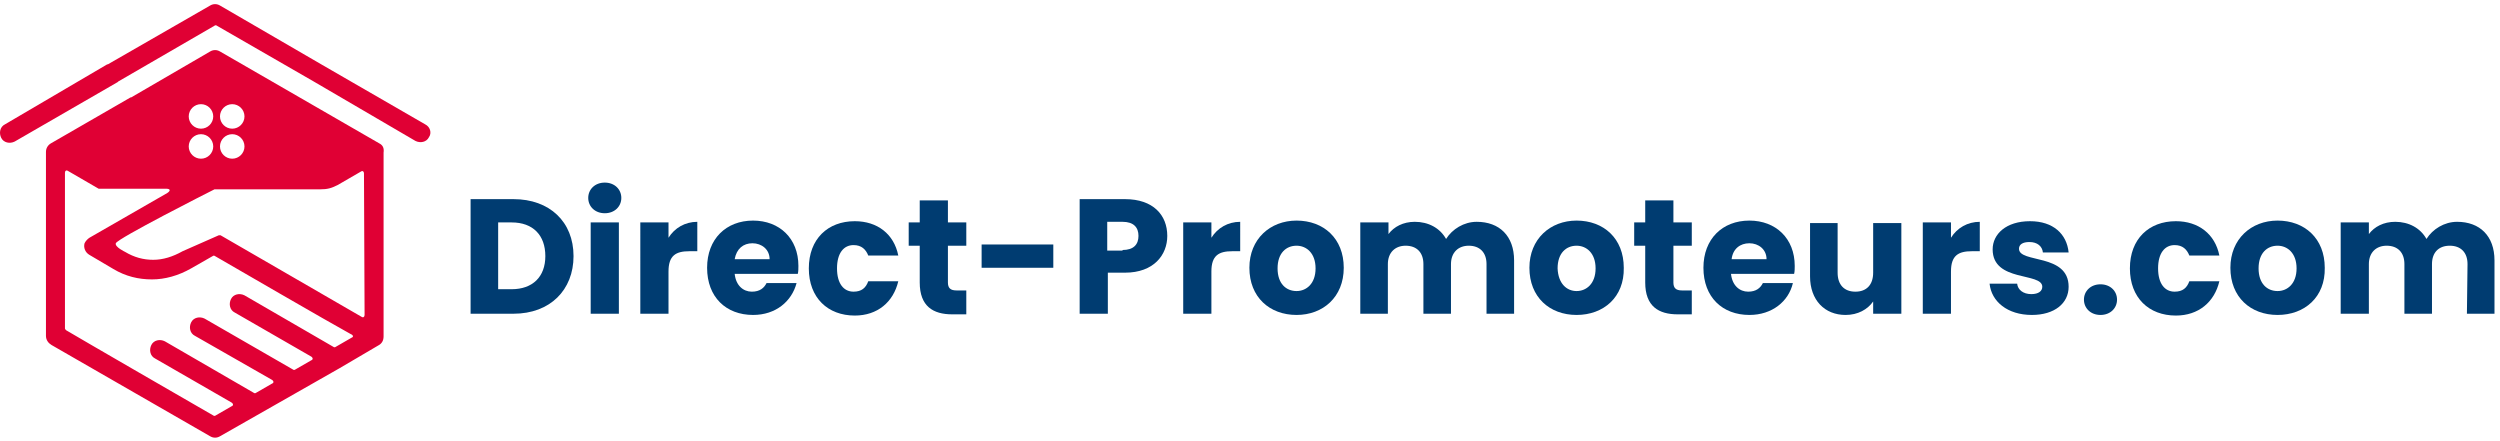 <?xml version="1.0" encoding="utf-8"?>
<!-- Generator: Adobe Illustrator 25.2.0, SVG Export Plug-In . SVG Version: 6.00 Build 0)  -->
<svg version="1.1" id="Calque_1" xmlns="http://www.w3.org/2000/svg" xmlns:xlink="http://www.w3.org/1999/xlink" x="0px" y="0px"
	 viewBox="0 0 408 72" style="enable-background:new 0 0 408 72;" xml:space="preserve">
<style type="text/css">
	.st0{fill:#E00034;}
	.st1{fill:#003C71;}
</style>
<g>
	<g>
		<path class="st0" d="M61.9,23.4l-13-7.5l0,0l-13-7.5c-0.5-0.3-1.1-0.3-1.6,0l-12.9,7.5h-0.1l-13,7.5c-0.5,0.3-0.8,0.8-0.8,1.4l0,0
			v30c0,0.7,0.4,1.2,0.9,1.5l25.9,14.9c0.5,0.3,1.1,0.3,1.6,0l6.5-3.7l0,0l6.5-3.7l0,0l6.5-3.7l0,0l6.3-3.7c0.6-0.3,0.9-0.8,0.9-1.5
			v-30l0,0C62.7,24.2,62.5,23.7,61.9,23.4z M37.9,17c1.1,0,2,0.9,2,2s-0.9,2-2,2s-2-0.9-2-2S36.8,17,37.9,17z M37.9,21.9
			c1.1,0,2,0.9,2,2s-0.9,2-2,2s-2-0.9-2-2S36.8,21.9,37.9,21.9z M32.8,17c1.1,0,2,0.9,2,2s-0.9,2-2,2c-1.1,0-2-0.9-2-2
			S31.7,17,32.8,17z M32.8,21.9c1.1,0,2,0.9,2,2s-0.9,2-2,2c-1.1,0-2-0.9-2-2S31.7,21.9,32.8,21.9z M57.4,55.1l-2.6,1.5
			c-0.1,0.1-0.3,0.1-0.4,0l-14.5-8.4c-0.8-0.4-1.8-0.2-2.2,0.6s-0.2,1.8,0.6,2.2l12.5,7.2c0.3,0.2,0.3,0.5,0,0.6l-2.6,1.5
			c-0.1,0.1-0.3,0.1-0.4,0L33.4,52c-0.8-0.4-1.8-0.2-2.2,0.6c-0.4,0.8-0.2,1.8,0.6,2.2L44.4,62c0.3,0.2,0.3,0.5,0,0.6l-2.6,1.5
			c-0.1,0.1-0.3,0.1-0.4,0l-14.5-8.4c-0.8-0.4-1.8-0.2-2.2,0.6c-0.4,0.8-0.2,1.8,0.6,2.2l12.5,7.2c0.3,0.2,0.3,0.5,0,0.6l-2.6,1.5
			c-0.1,0.1-0.3,0.1-0.4,0c-2.1-1.2-22-12.7-24-13.9c-0.1-0.1-0.2-0.2-0.2-0.3V28.2c0-0.3,0.2-0.5,0.5-0.3l5,2.9c0,0,0.1,0,0.2,0
			h10.8c0.7,0,0.8,0.3,0.2,0.7l-12.7,7.3c-0.3,0.2-0.6,0.5-0.8,0.9c-0.2,0.7,0.1,1.5,0.8,1.9l3.9,2.3l0,0l0,0c2,1.2,4.1,1.7,6.3,1.7
			c2.1,0,4.3-0.6,6.4-1.8l3.5-2c0.1-0.1,0.3-0.1,0.4,0c1.9,1.1,18.8,10.9,22.1,12.7C57.7,54.7,57.7,55,57.4,55.1z M59.5,51.4
			c0,0.3-0.2,0.5-0.5,0.3L36,38.4c0,0,0,0-0.1,0l0,0l0,0l0,0l0,0l0,0l0,0l0,0l0,0l0,0l0,0l0,0l0,0l0,0l0,0l0,0l0,0l0,0l0,0l0,0l0,0
			l0,0l0,0l0,0l0,0l0,0l0,0l0,0l0,0l0,0l0,0l0,0l0,0l0,0l0,0l0,0l0,0l0,0l0,0l0,0l0,0l0,0l0,0l0,0l0,0l0,0l0,0l0,0l0,0l0,0l0,0l0,0
			l0,0l0,0l0,0l0,0l0,0l0,0l0,0l0,0l0,0l0,0l0,0l0,0l0,0l0,0l0,0l0,0l0,0l0,0l0,0c0,0,0,0-0.1,0l0,0l0,0c0,0,0,0-0.1,0l0,0l0,0l0,0
			l0,0l0,0L29.8,41c-1.6,0.9-3.2,1.4-4.8,1.4c-1.6,0-3.1-0.4-4.6-1.3l0,0c0,0-1.7-0.8-1.5-1.4c0.3-0.8,14.9-8.2,16.1-8.8
			c0,0,0.1,0,0.2,0h17c1.3,0,1.9-0.2,2.9-0.7l3.8-2.2c0.3-0.2,0.5,0,0.5,0.3L59.5,51.4L59.5,51.4z"/>
		<path class="st0" d="M69.4,20.3l-16.8-9.7l0,0L35.9,0.9c-0.5-0.3-1.1-0.3-1.6,0l-16.7,9.6h-0.1L0.8,20.3c-0.8,0.4-1,1.4-0.6,2.2
			c0.4,0.8,1.4,1,2.2,0.6l16.8-9.7l0.1-0.1L35,4.2c0.1-0.1,0.3-0.1,0.4,0l15.8,9.1l0,0L67.8,23c0.8,0.4,1.8,0.2,2.2-0.6
			C70.5,21.7,70.2,20.7,69.4,20.3z"/>
	</g>
	<g>
		<path class="st1" d="M93.6,41.8c0,5.5-3.8,9.4-9.8,9.4h-7V32.5h7C89.7,32.5,93.6,36.2,93.6,41.8z M83.5,47.2c3.4,0,5.5-2,5.5-5.4
			s-2-5.5-5.5-5.5h-2.2v10.9C81.3,47.2,83.5,47.2,83.5,47.2z"/>
		<path class="st1" d="M96,32.3c0-1.4,1.1-2.5,2.7-2.5s2.7,1.1,2.7,2.5c0,1.4-1.1,2.5-2.7,2.5S96,33.7,96,32.3z M96.4,36.3h4.6v14.9
			h-4.6V36.3z"/>
		<path class="st1" d="M109.1,51.2h-4.6V36.3h4.6v2.5c1-1.6,2.7-2.6,4.7-2.6V41h-1.3c-2.2,0-3.4,0.7-3.4,3.3
			C109.1,44.3,109.1,51.2,109.1,51.2z"/>
		<path class="st1" d="M122.9,51.4c-4.4,0-7.5-2.9-7.5-7.7c0-4.7,3.1-7.7,7.5-7.7c4.3,0,7.4,2.9,7.4,7.4c0,0.4,0,0.9-0.1,1.3h-10.3
			c0.2,1.9,1.4,2.9,2.8,2.9c1.3,0,2-0.6,2.4-1.4h4.9C129.2,49.2,126.6,51.4,122.9,51.4z M119.9,42.3h5.7c0-1.6-1.3-2.6-2.8-2.6
			C121.3,39.7,120.2,40.6,119.9,42.3z"/>
		<path class="st1" d="M139.5,36.1c3.7,0,6.4,2.1,7.1,5.6h-4.9c-0.4-1-1.1-1.7-2.4-1.7c-1.6,0-2.7,1.3-2.7,3.8s1.1,3.8,2.7,3.8
			c1.3,0,2-0.6,2.4-1.7h4.9c-0.8,3.4-3.4,5.6-7.1,5.6c-4.4,0-7.5-2.9-7.5-7.7C132,39,135.1,36.1,139.5,36.1z"/>
		<path class="st1" d="M150.1,40.1h-1.8v-3.8h1.8v-3.6h4.6v3.6h3v3.8h-3v6c0,0.9,0.4,1.3,1.4,1.3h1.6v3.9h-2.3
			c-3.1,0-5.3-1.3-5.3-5.2V40.1z"/>
		<path class="st1" d="M160.2,39.9h11.7v3.8h-11.7V39.9z"/>
		<path class="st1" d="M183.6,44.5h-2.8v6.7h-4.6V32.5h7.4c4.6,0,6.9,2.6,6.9,6C190.5,41.6,188.3,44.5,183.6,44.5z M183.2,40.8
			c1.8,0,2.6-0.9,2.6-2.3c0-1.4-0.8-2.3-2.6-2.3h-2.5v4.7h2.5V40.8z"/>
		<path class="st1" d="M197.7,51.2h-4.6V36.3h4.6v2.5c1-1.6,2.7-2.6,4.7-2.6V41h-1.3c-2.2,0-3.4,0.7-3.4,3.3V51.2z"/>
		<path class="st1" d="M211.6,51.4c-4.4,0-7.7-2.9-7.7-7.7c0-4.7,3.4-7.7,7.7-7.7c4.4,0,7.7,2.9,7.7,7.7S215.9,51.4,211.6,51.4z
			 M211.6,47.5c1.6,0,3.1-1.2,3.1-3.7s-1.5-3.7-3.1-3.7c-1.7,0-3.1,1.2-3.1,3.7S209.9,47.5,211.6,47.5z"/>
		<path class="st1" d="M242.6,43.1c0-1.9-1.1-3-2.9-3c-1.7,0-2.9,1.1-2.9,3v8.1h-4.5v-8.1c0-1.9-1.1-3-2.9-3c-1.7,0-2.9,1.1-2.9,3
			v8.1H222V36.3h4.6v1.9c0.9-1.2,2.4-2,4.3-2c2.2,0,4.1,1,5.1,2.8c1-1.6,2.9-2.8,5-2.8c3.7,0,6.1,2.3,6.1,6.3v8.7h-4.5L242.6,43.1
			L242.6,43.1z"/>
		<path class="st1" d="M257.3,51.4c-4.4,0-7.7-2.9-7.7-7.7c0-4.7,3.4-7.7,7.7-7.7c4.4,0,7.7,2.9,7.7,7.7
			C265.1,48.5,261.7,51.4,257.3,51.4z M257.3,47.5c1.6,0,3.1-1.2,3.1-3.7s-1.5-3.7-3.1-3.7c-1.7,0-3.1,1.2-3.1,3.7
			C254.3,46.3,255.7,47.5,257.3,47.5z"/>
		<path class="st1" d="M268.5,40.1h-1.8v-3.8h1.8v-3.6h4.6v3.6h3v3.8h-3v6c0,0.9,0.4,1.3,1.4,1.3h1.6v3.9h-2.3
			c-3.1,0-5.3-1.3-5.3-5.2L268.5,40.1L268.5,40.1z"/>
		<path class="st1" d="M285.5,51.4c-4.4,0-7.5-2.9-7.5-7.7c0-4.7,3.1-7.7,7.5-7.7c4.3,0,7.4,2.9,7.4,7.4c0,0.4,0,0.9-0.1,1.3h-10.3
			c0.2,1.9,1.4,2.9,2.8,2.9c1.3,0,2-0.6,2.4-1.4h4.9C291.9,49.2,289.2,51.4,285.5,51.4z M282.6,42.3h5.7c0-1.6-1.3-2.6-2.8-2.6
			C284,39.7,282.8,40.6,282.6,42.3z"/>
		<path class="st1" d="M310.3,51.2h-4.6v-2c-0.9,1.3-2.5,2.2-4.5,2.2c-3.4,0-5.8-2.4-5.8-6.3v-8.7h4.5v8.1c0,2,1.1,3.1,2.9,3.1
			s2.9-1.1,2.9-3.1v-8.1h4.6V51.2z"/>
		<path class="st1" d="M318.4,51.2h-4.6V36.3h4.6v2.5c1-1.6,2.7-2.6,4.7-2.6V41h-1.3c-2.2,0-3.4,0.7-3.4,3.3L318.4,51.2L318.4,51.2z
			"/>
		<path class="st1" d="M331.6,51.4c-4,0-6.6-2.2-6.9-5.1h4.5c0.1,1,1,1.7,2.3,1.7c1.2,0,1.8-0.5,1.8-1.2c0-2.4-8.1-0.7-8.1-6.1
			c0-2.5,2.2-4.6,6.1-4.6c3.8,0,6,2.1,6.3,5.1h-4.2c-0.1-1-0.9-1.7-2.2-1.7c-1.1,0-1.7,0.4-1.7,1.1c0,2.4,8.1,0.7,8.1,6.2
			C337.6,49.5,335.3,51.4,331.6,51.4z"/>
		<path class="st1" d="M342.8,51.4c-1.6,0-2.7-1.1-2.7-2.5s1.1-2.5,2.7-2.5s2.7,1.1,2.7,2.5C345.5,50.3,344.4,51.4,342.8,51.4z"/>
		<path class="st1" d="M355.1,36.1c3.7,0,6.4,2.1,7.1,5.6h-4.9c-0.4-1-1.1-1.7-2.4-1.7c-1.6,0-2.7,1.3-2.7,3.8s1.1,3.8,2.7,3.8
			c1.3,0,2-0.6,2.4-1.7h4.9c-0.8,3.4-3.4,5.6-7.1,5.6c-4.4,0-7.5-2.9-7.5-7.7C347.6,39,350.7,36.1,355.1,36.1z"/>
		<path class="st1" d="M371.7,51.4c-4.4,0-7.7-2.9-7.7-7.7c0-4.7,3.4-7.7,7.7-7.7c4.4,0,7.7,2.9,7.7,7.7
			C379.5,48.5,376.1,51.4,371.7,51.4z M371.7,47.5c1.6,0,3.1-1.2,3.1-3.7s-1.5-3.7-3.1-3.7c-1.7,0-3.1,1.2-3.1,3.7
			S370,47.5,371.7,47.5z"/>
		<path class="st1" d="M402.7,43.1c0-1.9-1.1-3-2.9-3s-2.9,1.1-2.9,3v8.1h-4.5v-8.1c0-1.9-1.1-3-2.9-3c-1.7,0-2.9,1.1-2.9,3v8.1H382
			V36.3h4.6v1.9c0.9-1.2,2.4-2,4.3-2c2.2,0,4.1,1,5.1,2.8c1-1.6,2.9-2.8,5-2.8c3.7,0,6.1,2.3,6.1,6.3v8.7h-4.5L402.7,43.1
			L402.7,43.1z"/>
	</g>
</g>
</svg>
